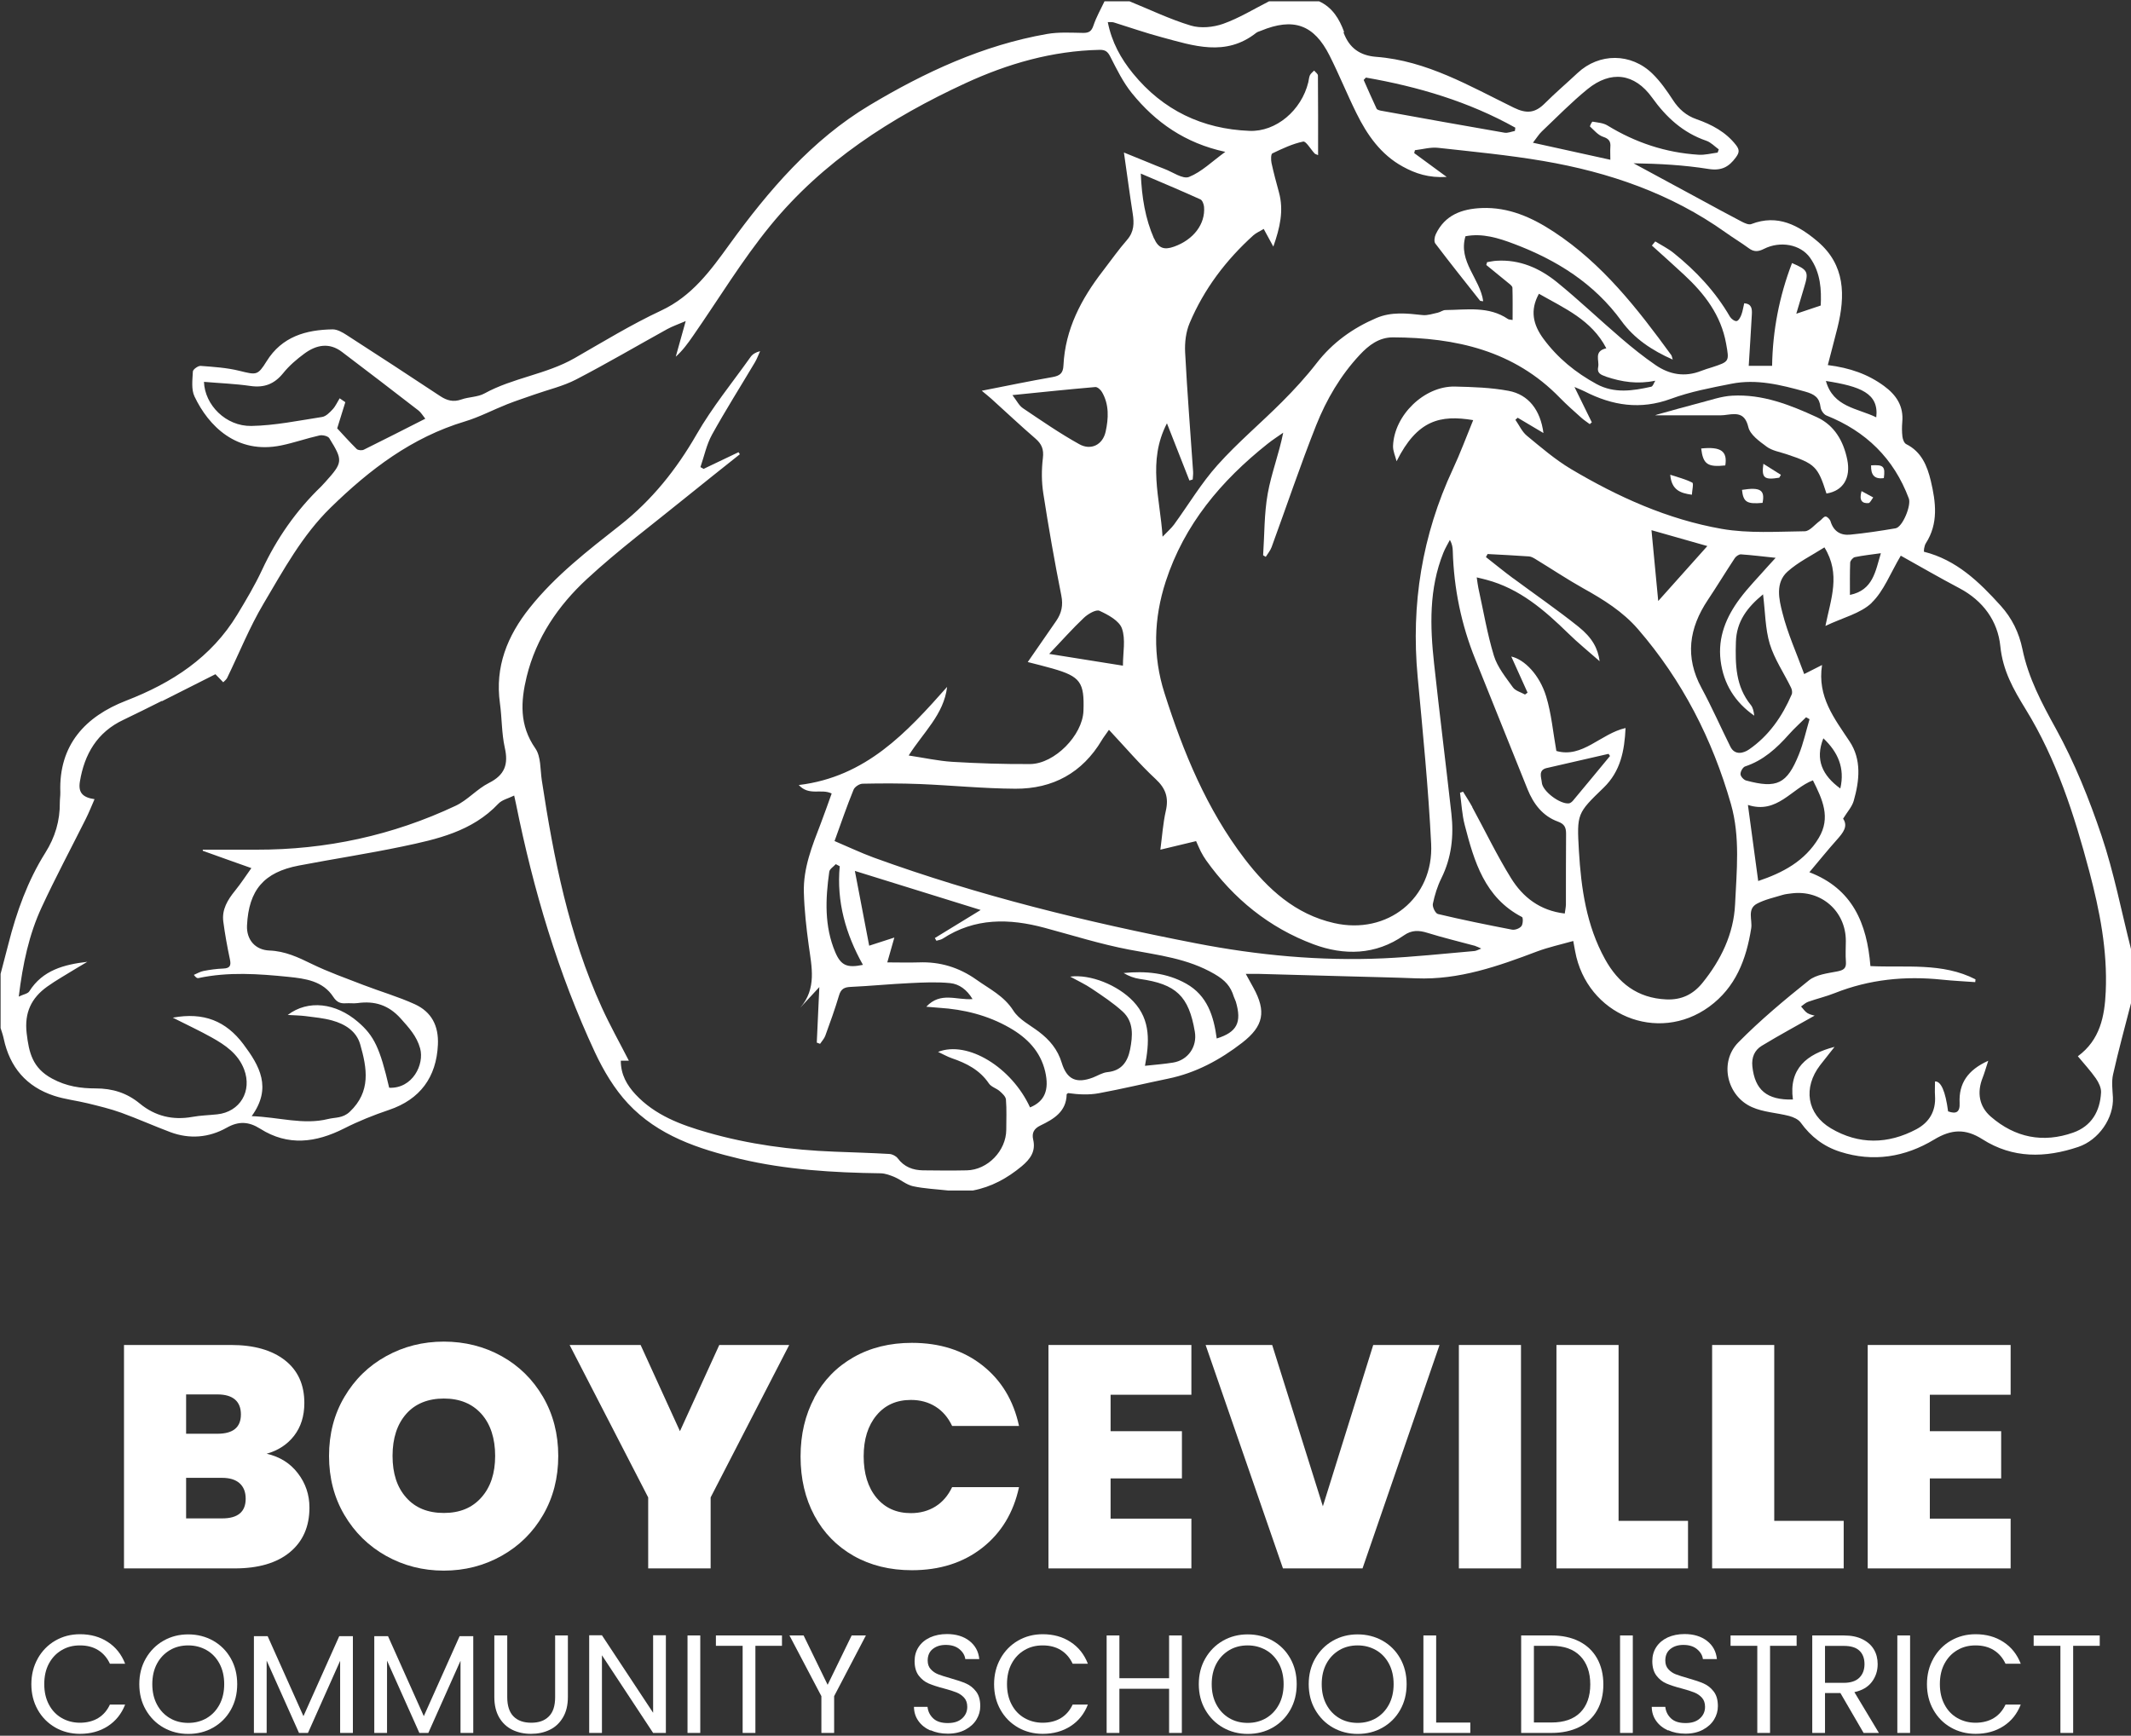 <?xml version="1.0" encoding="UTF-8"?>
<svg id="Isolation_Mode" data-name="Isolation Mode" xmlns="http://www.w3.org/2000/svg" viewBox="0 0 259 211">
  <rect x="0" y="0" width="259" height="211" fill="#333333" stroke="none"/>
  <g>
    <path d="M36.2,179.09c.94,1.22,1.41,2.61,1.41,4.18,0,2.31-.8,4.12-2.39,5.43-1.59,1.31-3.83,1.96-6.7,1.96H15.07v-27.16h13.02c2.77,0,4.95,.62,6.53,1.85s2.37,2.97,2.37,5.2c0,1.59-.42,2.92-1.25,3.99-.83,1.07-1.95,1.79-3.33,2.18,1.59,.36,2.86,1.15,3.79,2.37Zm-13.58-4.8h3.81c1.9,0,2.85-.78,2.85-2.35s-.95-2.43-2.85-2.43h-3.81v4.78Zm7.24,7.9c0-.82-.25-1.45-.75-1.89-.5-.44-1.21-.65-2.14-.65h-4.35v4.93h4.39c1.9,0,2.85-.8,2.85-2.39Z" style="fill: #fff;"/>
    <path d="M46.93,189.14c-2.13-1.19-3.82-2.85-5.07-4.97-1.25-2.12-1.87-4.51-1.87-7.18s.62-5.07,1.87-7.18c1.25-2.12,2.93-3.77,5.07-4.95,2.13-1.18,4.47-1.77,7.01-1.77s4.91,.59,7.03,1.77,3.79,2.83,5.03,4.95c1.23,2.12,1.85,4.51,1.85,7.18s-.62,5.07-1.85,7.18c-1.23,2.12-2.91,3.77-5.05,4.97-2.13,1.19-4.47,1.79-7.01,1.79s-4.88-.6-7.01-1.79Zm11.58-7.11c1.12-1.26,1.67-2.94,1.67-5.05s-.56-3.86-1.67-5.1c-1.12-1.25-2.64-1.87-4.56-1.87s-3.48,.62-4.58,1.87c-1.1,1.25-1.66,2.95-1.66,5.1s.55,3.82,1.66,5.07c1.1,1.25,2.63,1.87,4.58,1.87s3.45-.63,4.56-1.89Z" style="fill: #fff;"/>
    <path d="M95.92,163.5l-9.55,18.53v8.63h-7.59v-8.63l-9.55-18.53h8.63l4.78,10.48,4.78-10.48h8.51Z" style="fill: #fff;"/>
    <path d="M98.98,169.88c1.12-2.09,2.7-3.72,4.76-4.89,2.05-1.17,4.42-1.75,7.09-1.75,3.39,0,6.24,.91,8.55,2.72,2.31,1.81,3.8,4.27,4.47,7.38h-8.13c-.49-1.03-1.16-1.81-2.02-2.35-.86-.54-1.86-.81-2.99-.81-1.75,0-3.14,.62-4.18,1.87-1.04,1.25-1.56,2.91-1.56,4.99s.52,3.78,1.56,5.03,2.43,1.87,4.18,1.87c1.13,0,2.12-.27,2.99-.81,.86-.54,1.53-1.32,2.02-2.35h8.13c-.67,3.11-2.16,5.57-4.47,7.38-2.31,1.81-5.16,2.72-8.55,2.72-2.67,0-5.03-.58-7.09-1.75-2.05-1.17-3.64-2.8-4.76-4.89-1.12-2.09-1.68-4.49-1.68-7.18s.56-5.05,1.68-7.15Z" style="fill: #fff;"/>
    <path d="M134.98,169.55v4.43h8.67v5.74h-8.67v4.89h9.82v6.05h-17.37v-27.16h17.37v6.05h-9.82Z" style="fill: #fff;"/>
    <path d="M174.96,163.5l-9.36,27.16h-9.67l-9.4-27.16h8.09l6.16,19.61,6.12-19.61h8.05Z" style="fill: #fff;"/>
    <path d="M184.86,163.5v27.16h-7.55v-27.16h7.55Z" style="fill: #fff;"/>
    <path d="M196.72,184.88h8.44v5.78h-15.99v-27.16h7.55v21.38Z" style="fill: #fff;"/>
    <path d="M215.64,184.88h8.44v5.78h-15.99v-27.16h7.55v21.38Z" style="fill: #fff;"/>
    <path d="M234.55,169.55v4.43h8.67v5.74h-8.67v4.89h9.82v6.05h-17.37v-27.16h17.37v6.05h-9.82Z" style="fill: #fff;"/>
    <path d="M4.59,201.61c.52-.92,1.23-1.65,2.13-2.17,.9-.52,1.9-.78,3-.78,1.29,0,2.42,.31,3.38,.94,.96,.62,1.67,1.51,2.11,2.65h-1.85c-.33-.71-.8-1.26-1.42-1.65-.62-.39-1.36-.58-2.22-.58s-1.57,.19-2.23,.58-1.17,.93-1.55,1.64-.56,1.54-.56,2.49,.19,1.77,.56,2.47c.37,.71,.89,1.26,1.55,1.64s1.4,.58,2.23,.58,1.6-.19,2.22-.57c.62-.38,1.09-.93,1.42-1.64h1.85c-.44,1.13-1.15,2.01-2.11,2.63-.96,.62-2.09,.93-3.38,.93-1.1,0-2.1-.26-3-.77-.9-.52-1.61-1.23-2.13-2.15-.52-.92-.78-1.96-.78-3.11s.26-2.2,.78-3.12Z" style="fill: #fff;"/>
    <path d="M19.87,210.01c-.91-.52-1.62-1.24-2.15-2.16-.53-.92-.79-1.96-.79-3.12s.26-2.2,.79-3.12c.53-.92,1.24-1.64,2.15-2.16,.91-.52,1.91-.77,3.01-.77s2.12,.26,3.03,.77c.91,.52,1.62,1.23,2.14,2.15,.52,.92,.78,1.96,.78,3.13s-.26,2.21-.78,3.13c-.52,.92-1.24,1.64-2.14,2.15-.91,.52-1.92,.77-3.03,.77s-2.1-.26-3.01-.77Zm5.25-1.15c.66-.39,1.18-.94,1.56-1.65,.38-.71,.57-1.54,.57-2.48s-.19-1.78-.57-2.49-.9-1.26-1.56-1.64-1.41-.58-2.24-.58-1.59,.19-2.24,.58-1.18,.93-1.56,1.64-.57,1.54-.57,2.49,.19,1.77,.57,2.48c.38,.71,.9,1.26,1.56,1.65,.66,.39,1.41,.58,2.24,.58s1.57-.19,2.24-.58Z" style="fill: #fff;"/>
    <path d="M42.89,198.9v11.76h-1.55v-8.77l-3.91,8.77h-1.09l-3.93-8.79v8.79h-1.55v-11.76h1.67l4.35,9.72,4.35-9.72h1.65Z" style="fill: #fff;"/>
    <path d="M57.52,198.9v11.76h-1.55v-8.77l-3.91,8.77h-1.09l-3.93-8.79v8.79h-1.55v-11.76h1.67l4.35,9.72,4.35-9.72h1.65Z" style="fill: #fff;"/>
    <path d="M61.65,198.81v7.5c0,1.05,.26,1.84,.77,2.35,.51,.51,1.23,.76,2.15,.76s1.62-.25,2.13-.76c.52-.51,.77-1.29,.77-2.35v-7.5h1.55v7.48c0,.99-.2,1.82-.6,2.49s-.93,1.18-1.61,1.5c-.67,.33-1.43,.49-2.27,.49s-1.59-.16-2.27-.49c-.67-.33-1.21-.83-1.6-1.5s-.59-1.5-.59-2.49v-7.48h1.55Z" style="fill: #fff;"/>
    <path d="M80.93,210.66h-1.55l-6.22-9.44v9.44h-1.55v-11.87h1.55l6.22,9.42v-9.42h1.55v11.87Z" style="fill: #fff;"/>
    <path d="M85.11,198.81v11.85h-1.55v-11.85h1.55Z" style="fill: #fff;"/>
    <path d="M95.04,198.81v1.26h-3.23v10.59h-1.55v-10.59h-3.25v-1.26h8.02Z" style="fill: #fff;"/>
    <path d="M105.24,198.81l-3.86,7.38v4.47h-1.55v-4.47l-3.88-7.38h1.72l2.92,6,2.92-6h1.72Z" style="fill: #fff;"/>
    <path d="M113.07,210.36c-.62-.28-1.1-.66-1.45-1.16-.35-.49-.53-1.06-.54-1.71h1.65c.06,.56,.29,1.02,.69,1.4,.4,.38,.99,.57,1.76,.57s1.32-.18,1.74-.55c.42-.37,.64-.84,.64-1.42,0-.45-.12-.82-.37-1.1-.25-.28-.56-.5-.93-.65-.37-.15-.88-.31-1.51-.48-.78-.2-1.41-.41-1.88-.61s-.87-.52-1.21-.96c-.33-.44-.5-1.02-.5-1.76,0-.65,.16-1.22,.49-1.72,.33-.5,.79-.88,1.39-1.16,.6-.27,1.28-.41,2.05-.41,1.11,0,2.02,.28,2.73,.83,.71,.56,1.11,1.29,1.2,2.21h-1.7c-.06-.45-.29-.85-.71-1.2-.42-.35-.97-.52-1.67-.52-.65,0-1.17,.17-1.58,.5s-.61,.8-.61,1.4c0,.43,.12,.78,.37,1.05,.24,.27,.54,.48,.9,.62,.36,.14,.86,.3,1.5,.48,.78,.22,1.41,.43,1.89,.64,.48,.21,.88,.53,1.22,.97,.34,.44,.51,1.03,.51,1.78,0,.58-.15,1.12-.46,1.63-.31,.51-.76,.92-1.36,1.24s-1.31,.48-2.12,.48-1.48-.14-2.1-.42Z" style="fill: #fff;"/>
    <path d="M121.6,201.61c.52-.92,1.23-1.65,2.13-2.17,.9-.52,1.9-.78,3-.78,1.29,0,2.42,.31,3.38,.94,.96,.62,1.67,1.51,2.11,2.65h-1.85c-.33-.71-.8-1.26-1.42-1.65-.62-.39-1.36-.58-2.22-.58s-1.57,.19-2.23,.58-1.17,.93-1.55,1.64-.56,1.54-.56,2.49,.19,1.77,.56,2.47c.37,.71,.89,1.26,1.55,1.64s1.4,.58,2.23,.58,1.6-.19,2.22-.57c.62-.38,1.09-.93,1.42-1.64h1.85c-.44,1.13-1.14,2.01-2.11,2.63-.96,.62-2.09,.93-3.38,.93-1.1,0-2.1-.26-3-.77-.9-.52-1.61-1.23-2.13-2.15-.52-.92-.78-1.96-.78-3.11s.26-2.2,.78-3.12Z" style="fill: #fff;"/>
    <path d="M143.64,198.81v11.85h-1.55v-5.37h-6.04v5.37h-1.55v-11.85h1.55v5.2h6.04v-5.2h1.55Z" style="fill: #fff;"/>
    <path d="M148.64,210.01c-.91-.52-1.62-1.24-2.15-2.16-.53-.92-.79-1.96-.79-3.12s.26-2.2,.79-3.12c.53-.92,1.24-1.64,2.15-2.16,.91-.52,1.91-.77,3.01-.77s2.12,.26,3.03,.77c.91,.52,1.62,1.23,2.14,2.15s.78,1.96,.78,3.13-.26,2.21-.78,3.13-1.24,1.64-2.14,2.15c-.91,.52-1.92,.77-3.03,.77s-2.1-.26-3.01-.77Zm5.24-1.15c.66-.39,1.18-.94,1.56-1.65,.38-.71,.57-1.54,.57-2.48s-.19-1.78-.57-2.49c-.38-.71-.9-1.26-1.56-1.64s-1.41-.58-2.24-.58-1.59,.19-2.24,.58-1.18,.93-1.56,1.64-.57,1.54-.57,2.49,.19,1.77,.57,2.48c.38,.71,.9,1.26,1.56,1.65s1.41,.58,2.24,.58,1.57-.19,2.24-.58Z" style="fill: #fff;"/>
    <path d="M162,210.01c-.91-.52-1.62-1.24-2.15-2.16-.53-.92-.79-1.96-.79-3.12s.26-2.2,.79-3.12c.53-.92,1.24-1.64,2.15-2.16,.91-.52,1.91-.77,3.01-.77s2.12,.26,3.03,.77c.91,.52,1.62,1.23,2.14,2.15,.52,.92,.78,1.96,.78,3.13s-.26,2.21-.78,3.13c-.52,.92-1.24,1.64-2.14,2.15-.91,.52-1.92,.77-3.03,.77s-2.1-.26-3.01-.77Zm5.25-1.15c.66-.39,1.18-.94,1.56-1.65,.38-.71,.57-1.54,.57-2.48s-.19-1.78-.57-2.49-.9-1.26-1.56-1.64-1.41-.58-2.24-.58-1.59,.19-2.24,.58-1.18,.93-1.56,1.64-.57,1.54-.57,2.49,.19,1.77,.57,2.48c.38,.71,.9,1.26,1.56,1.65,.66,.39,1.41,.58,2.24,.58s1.57-.19,2.24-.58Z" style="fill: #fff;"/>
    <path d="M174.55,209.4h4.15v1.26h-5.7v-11.85h1.55v10.59Z" style="fill: #fff;"/>
    <path d="M191.93,199.53c.95,.48,1.67,1.17,2.18,2.07,.5,.9,.76,1.95,.76,3.16s-.25,2.26-.76,3.15c-.5,.89-1.23,1.57-2.18,2.04-.95,.47-2.07,.71-3.36,.71h-3.69v-11.85h3.69c1.29,0,2.41,.24,3.36,.72Zm.14,8.64c.8-.81,1.21-1.95,1.21-3.41s-.41-2.62-1.22-3.45c-.81-.83-1.97-1.24-3.49-1.24h-2.14v9.32h2.14c1.53,0,2.7-.41,3.5-1.22Z" style="fill: #fff;"/>
    <path d="M198.45,198.81v11.85h-1.55v-11.85h1.55Z" style="fill: #fff;"/>
    <path d="M202.74,210.36c-.62-.28-1.1-.66-1.45-1.16-.35-.49-.53-1.06-.54-1.71h1.65c.06,.56,.29,1.02,.69,1.4,.4,.38,.99,.57,1.76,.57s1.32-.18,1.74-.55c.42-.37,.64-.84,.64-1.42,0-.45-.12-.82-.37-1.1-.25-.28-.56-.5-.94-.65-.37-.15-.88-.31-1.51-.48-.78-.2-1.41-.41-1.88-.61-.47-.2-.87-.52-1.21-.96-.33-.44-.5-1.02-.5-1.76,0-.65,.16-1.22,.49-1.72,.33-.5,.79-.88,1.38-1.16,.6-.27,1.28-.41,2.05-.41,1.11,0,2.02,.28,2.73,.83s1.11,1.29,1.2,2.21h-1.7c-.06-.45-.29-.85-.71-1.2-.42-.35-.97-.52-1.67-.52-.65,0-1.17,.17-1.58,.5-.41,.33-.61,.8-.61,1.4,0,.43,.12,.78,.37,1.05,.24,.27,.54,.48,.9,.62,.36,.14,.86,.3,1.5,.48,.78,.22,1.41,.43,1.89,.64,.48,.21,.88,.53,1.22,.97,.34,.44,.51,1.03,.51,1.78,0,.58-.15,1.12-.46,1.63-.31,.51-.76,.92-1.36,1.24-.6,.32-1.31,.48-2.12,.48s-1.48-.14-2.1-.42Z" style="fill: #fff;"/>
    <path d="M218.36,198.81v1.26h-3.23v10.59h-1.55v-10.59h-3.25v-1.26h8.02Z" style="fill: #fff;"/>
    <path d="M226.5,210.66l-2.82-4.85h-1.87v4.85h-1.55v-11.85h3.83c.9,0,1.65,.15,2.27,.46,.62,.31,1.08,.72,1.39,1.24,.31,.52,.46,1.12,.46,1.79,0,.82-.24,1.54-.71,2.16-.47,.62-1.18,1.04-2.12,1.24l2.98,4.96h-1.85Zm-4.69-6.09h2.28c.84,0,1.47-.21,1.89-.62,.42-.41,.63-.97,.63-1.66s-.21-1.25-.62-1.63c-.41-.39-1.04-.58-1.9-.58h-2.28v4.49Z" style="fill: #fff;"/>
    <path d="M232.15,198.81v11.85h-1.55v-11.85h1.55Z" style="fill: #fff;"/>
    <path d="M234.98,201.61c.52-.92,1.23-1.65,2.13-2.17,.9-.52,1.9-.78,3-.78,1.29,0,2.42,.31,3.38,.94,.96,.62,1.67,1.51,2.11,2.65h-1.85c-.33-.71-.8-1.26-1.42-1.65-.62-.39-1.36-.58-2.22-.58s-1.57,.19-2.23,.58-1.17,.93-1.55,1.64-.56,1.54-.56,2.49,.19,1.77,.56,2.47c.37,.71,.89,1.26,1.55,1.64s1.4,.58,2.23,.58,1.6-.19,2.22-.57c.62-.38,1.09-.93,1.42-1.64h1.85c-.44,1.13-1.14,2.01-2.11,2.63-.96,.62-2.09,.93-3.38,.93-1.1,0-2.1-.26-3-.77s-1.61-1.23-2.13-2.15c-.52-.92-.78-1.96-.78-3.11s.26-2.2,.78-3.12Z" style="fill: #fff;"/>
    <path d="M255.2,198.81v1.26h-3.23v10.59h-1.55v-10.59h-3.25v-1.26h8.02Z" style="fill: #fff;"/>
  </g>
  <g>
    <path d="M163.29,3.94c.69,1.91,2.02,2.82,3.98,2.97,6.15,.47,11.36,3.56,16.72,6.18,1.57,.77,2.6,.64,3.76-.52,1.28-1.28,2.67-2.46,3.99-3.7,2.62-2.45,6.5-2.46,9.11,.1,.95,.93,1.74,2.06,2.47,3.18,.72,1.11,1.61,1.9,2.87,2.34,1.85,.65,3.55,1.54,4.8,3.14,.46,.59,.4,.94-.02,1.51-.85,1.16-1.75,1.65-3.32,1.4-2.99-.48-6.02-.64-9.11-.69,2.72,1.47,5.44,2.94,8.15,4.41,1.67,.9,3.33,1.82,5.01,2.69,.35,.18,.85,.41,1.15,.29,3.23-1.25,5.77,.17,8.08,2.13,3.34,2.85,3.36,6.56,2.4,10.45-.37,1.49-.77,2.96-1.18,4.56,2.69,.34,4.88,1.11,6.83,2.54,1.5,1.1,2.4,2.45,2.22,4.39-.05,.59-.05,1.19,.02,1.77,.04,.33,.21,.79,.46,.91,1.86,.93,2.55,2.64,2.99,4.47,.61,2.58,.95,5.17-.61,7.59-.11,.17-.15,.39-.2,.6-.03,.12-.02,.24-.03,.42,3.96,.99,6.72,3.67,9.34,6.57,1.37,1.52,2.22,3.27,2.63,5.25,.72,3.52,2.35,6.58,4.08,9.71,2.26,4.11,4.04,8.54,5.54,12.99,1.51,4.49,2.41,9.18,3.58,13.78,0,2.19,0,4.39,0,6.58-.74,2.89-1.53,5.76-2.18,8.66-.2,.88-.07,1.85-.02,2.77,.13,2.55-1.74,5.21-4.2,6.04-4.03,1.36-7.98,1.42-11.66-.93-2.04-1.3-3.75-1.24-5.87,.04-3.51,2.12-7.38,2.78-11.43,1.48-2-.64-3.56-1.84-4.79-3.55-.29-.4-.89-.66-1.4-.8-1.5-.39-3.12-.45-4.51-1.07-3.07-1.35-4.02-5.49-1.67-7.87,2.67-2.71,5.62-5.17,8.59-7.55,.88-.7,2.25-.85,3.43-1.08,.76-.15,1.12-.35,1.06-1.18-.07-.84-.01-1.69-.01-2.53,0-3.61-2.99-6.23-6.57-5.78-.38,.05-.76,.08-1.12,.19-1.05,.32-2.15,.56-3.1,1.06-1.24,.65-.55,1.98-.71,2.99-.6,3.8-1.89,7.19-5.11,9.54-6.26,4.56-14.88,.98-16.29-6.74-.06-.32-.12-.65-.23-1.25-1.52,.43-2.99,.75-4.39,1.27-4.75,1.8-9.51,3.48-14.7,3.27-2.74-.11-5.48-.16-8.22-.24-3.63-.1-7.25-.21-10.88-.3-.46-.01-.91,0-1.61,0,.37,.67,.64,1.17,.92,1.67,1.59,2.89,1.26,4.67-1.36,6.7-2.69,2.08-5.64,3.68-9.02,4.37-2.81,.58-5.59,1.25-8.41,1.77-1.21,.22-2.46,.16-3.72-.02-.06,.05-.18,.1-.18,.15-.04,2.12-1.58,3.01-3.19,3.79-.77,.37-1.07,.89-.88,1.71,.34,1.44-.36,2.38-1.4,3.25-1.75,1.45-3.67,2.51-5.92,2.94h-3.04c-1.42-.16-2.86-.22-4.25-.52-.78-.17-1.46-.77-2.21-1.1-.54-.23-1.15-.46-1.72-.47-5.75-.08-11.47-.42-17.08-1.75-5.05-1.2-9.99-2.83-13.63-6.74-1.66-1.78-2.97-3.99-4.01-6.21-4.49-9.63-7.49-19.76-9.59-30.17-.06-.29-.12-.57-.23-1.05-.71,.35-1.48,.52-1.92,.99-3.19,3.38-7.45,4.32-11.7,5.21-4.16,.87-8.37,1.51-12.55,2.31-4.25,.81-6.09,2.98-6.3,7.28-.08,1.73,1,2.99,2.74,3.05,1.87,.07,3.48,.82,5.13,1.63,2.03,.99,4.17,1.74,6.28,2.56,2.08,.8,4.23,1.42,6.25,2.34,2.02,.93,2.91,2.61,2.8,4.93-.18,3.94-2.17,6.64-5.93,7.91-1.87,.63-3.72,1.37-5.47,2.26-3.43,1.73-6.81,2.18-10.2,.03-1.38-.87-2.6-.95-4.07-.12-2.15,1.21-4.5,1.41-6.84,.54-2-.75-3.96-1.63-5.97-2.36-1.33-.48-2.72-.81-4.1-1.15-1.35-.33-2.75-.48-4.06-.91-3.37-1.1-5.39-3.47-6.13-6.94-.09-.44-.25-.87-.38-1.3v-6.58c.32-1.21,.64-2.42,.95-3.64,.99-3.9,2.34-7.67,4.49-11.09,1.19-1.89,1.78-3.89,1.76-6.1,0-.42,.07-.84,.06-1.26-.2-5.76,3.06-9.21,7.99-11.12,5.6-2.17,10.36-5.25,13.52-10.47,1.07-1.77,2.13-3.55,3-5.41,1.78-3.83,4.15-7.23,7.19-10.16,.18-.18,.35-.37,.52-.56,2.12-2.36,2.16-2.58,.47-5.31-.17-.27-.84-.42-1.21-.33-1.56,.35-3.08,.89-4.64,1.21-5.41,1.11-8.84-2.38-10.53-5.95-.41-.86-.25-2.02-.2-3.04,.01-.25,.63-.7,.94-.68,1.58,.12,3.19,.22,4.72,.6,2.05,.5,2.21,.6,3.3-1.16,1.87-3.01,4.78-3.83,8.03-3.88,.57,0,1.2,.36,1.72,.7,3.79,2.44,7.57,4.91,11.33,7.4,.83,.55,1.61,.77,2.6,.42,.91-.32,1.98-.28,2.8-.73,3.47-1.91,7.51-2.32,10.95-4.29,3.47-1.99,6.9-4.09,10.51-5.78,3.77-1.76,6.01-4.86,8.32-8.05,4.75-6.56,10.04-12.73,17.02-16.91,6.68-4,13.78-7.31,21.58-8.67,1.44-.25,2.94-.15,4.41-.13,.71,0,1-.22,1.23-.91,.34-1.01,.88-1.96,1.34-2.93,1.01,0,2.03,0,3.04,0,2.48,1.01,4.9,2.18,7.45,2.95,1.19,.36,2.72,.21,3.92-.21,1.94-.69,3.74-1.8,5.59-2.74,2.03,0,4.05,0,6.08,0,1.62,.74,2.47,2.15,3.04,3.72ZM19.66,85.21c-1.55,.77-3.09,1.55-4.65,2.29-3.2,1.5-4.75,4.17-5.3,7.51-.22,1.32,.32,1.93,1.78,2.14-.36,.83-.68,1.63-1.07,2.41-1.79,3.58-3.68,7.11-5.36,10.74-1.53,3.3-2.29,6.85-2.78,10.85,.57-.28,1.1-.35,1.28-.64,1.62-2.58,4.23-3.26,7.05-3.59-.49,.29-.97,.58-1.46,.87-1.14,.71-2.33,1.37-3.42,2.15-1.92,1.38-2.78,3.16-2.49,5.66,.28,2.36,.7,4.22,3.08,5.51,1.76,.96,3.5,1.2,5.31,1.2,2.05,0,3.8,.55,5.36,1.84,1.87,1.54,4.01,2.05,6.4,1.62,.99-.18,2.01-.2,3.02-.31,2.76-.3,4.26-2.82,3.26-5.46-.73-1.91-2.3-2.97-3.97-3.9-1.45-.81-2.96-1.51-4.7-2.39,3.77-.7,6.47,.42,8.57,3.21,1.98,2.64,3.52,5.31,1.02,8.76,3.37,.13,6.28,1.09,9.28,.35,.89-.22,1.78-.07,2.64-.88,2.61-2.47,2.09-5.32,1.27-8.19-.46-1.62-1.86-2.48-3.42-2.91-1.05-.29-2.15-.39-3.23-.53-.65-.08-1.3-.09-2.16-.14,2.48-1.88,5.84-1.47,8.53,.84,1.97,1.69,2.68,3.19,3.8,8.01,2.84,.13,4.3-2.84,3.76-4.79-.41-1.49-1.37-2.52-2.37-3.64-1.48-1.64-3.17-2.15-5.25-1.86-.46,.06-.93-.01-1.39,.02-.68,.05-1.11-.12-1.54-.77-1.26-1.95-3.41-2.23-5.45-2.44-3.65-.37-7.31-.63-10.95,.15-.14,.03-.3-.05-.55-.39,.39-.17,.78-.4,1.19-.48,.78-.15,1.58-.26,2.38-.29,.82-.03,.98-.36,.81-1.13-.32-1.51-.6-3.04-.8-4.57-.2-1.49,.54-2.67,1.44-3.78,.72-.89,1.34-1.85,1.97-2.73-2.13-.76-4.02-1.42-5.89-2.1-.04-.01,0-.24,0-.14,2.18,0,4.34,0,6.49,0,8.47,.02,16.57-1.73,24.23-5.34,1.46-.69,2.59-2.04,4.04-2.77,1.93-.97,2.39-2.26,1.93-4.29-.39-1.75-.34-3.6-.59-5.4-.62-4.44,.9-8.19,3.61-11.59,3.13-3.93,7.09-6.98,10.99-10.05,3.87-3.05,6.84-6.76,9.3-11.04,1.9-3.3,4.34-6.29,6.56-9.41,.23-.33,.6-.57,1.16-.71-.21,.45-.37,.92-.62,1.34-1.74,2.93-3.57,5.82-5.22,8.8-.67,1.21-.95,2.62-1.41,3.95,.13,.07,.25,.15,.38,.22,1.42-.68,2.83-1.35,4.25-2.03,.05,.08,.11,.16,.16,.25-2.19,1.75-4.4,3.49-6.58,5.26-4.02,3.27-8.19,6.38-11.99,9.89-3.5,3.23-6.18,7.15-7.34,11.89-.73,3.01-.9,5.91,1.05,8.71,.7,1,.59,2.57,.79,3.89,1.44,9.47,3.29,18.83,7.29,27.61,.99,2.18,2.17,4.28,3.29,6.47h-.98c0,1.69,.74,2.97,1.79,4.1,2.37,2.54,5.51,3.7,8.72,4.62,5.04,1.45,10.21,2.14,15.45,2.34,2.23,.09,4.47,.15,6.69,.28,.35,.02,.8,.25,1.01,.53,.78,1.05,1.84,1.44,3.07,1.46,1.77,.02,3.54,.04,5.32,0,2.54-.05,4.79-2.38,4.8-4.94,0-1.22,.06-2.45-.04-3.67-.03-.36-.44-.74-.76-1.02-.4-.35-1.03-.51-1.31-.93-1.11-1.64-2.72-2.46-4.51-3.07-.55-.19-1.06-.49-1.67-.77,3.6-1.41,8.95,1.88,11.18,6.75,1.77-.73,2.36-2.11,1.84-4.36-.58-2.48-2.22-4.12-4.34-5.33-2.64-1.51-5.53-2.23-8.55-2.42-.44-.03-.87-.07-1.56-.13,1.75-1.87,3.68-.77,5.62-.93-.69-1.15-1.62-1.83-2.72-1.94-1.62-.16-3.27-.08-4.9,0-2.4,.11-4.79,.35-7.18,.46-.79,.03-1.2,.25-1.43,1.05-.49,1.65-1.08,3.28-1.67,4.9-.13,.35-.42,.65-.63,.97-.13-.05-.26-.1-.4-.15,.1-2.11,.19-4.22,.31-6.75-.94,1.03-1.63,1.76-2.31,2.5,2.01-2.33,1.38-4.96,1.02-7.58-.29-2.13-.53-4.27-.59-6.41-.09-2.97,1.01-5.69,2.06-8.41,.46-1.2,.88-2.42,1.32-3.63-1.27-.63-2.73,.34-4-1.03,8.16-.98,13.12-6.39,18.03-11.93-.4,3.36-2.89,5.52-4.67,8.34,1.87,.28,3.58,.66,5.3,.77,3.15,.19,6.31,.29,9.47,.27,2.97-.03,6.36-3.51,6.47-6.45,.13-3.49-.37-4.19-3.75-5.16-.95-.27-1.92-.51-3.02-.79,1.22-1.76,2.34-3.38,3.46-5,.65-.94,.86-1.9,.62-3.09-.82-4.12-1.55-8.27-2.19-12.42-.22-1.4-.22-2.87-.05-4.28,.13-1.07-.14-1.72-.92-2.39-1.82-1.57-3.57-3.22-5.35-4.83-.3-.27-.62-.52-1.16-.97,3.1-.61,5.84-1.18,8.6-1.66,.88-.16,1.29-.45,1.33-1.42,.21-4.39,2.16-8.08,4.79-11.48,.98-1.27,1.9-2.59,2.95-3.79,.85-.98,.86-2.01,.68-3.18-.37-2.36-.68-4.73-1.07-7.43,1.16,.47,2.03,.83,2.9,1.18,.66,.27,1.32,.55,1.99,.8,1.02,.38,2.26,1.29,3.02,.99,1.53-.61,2.8-1.88,4.41-3.05-4.88-1.05-8.48-3.59-11.35-7.13-1.07-1.32-1.84-2.9-2.62-4.43-.32-.63-.61-.85-1.3-.84-5.74,.12-11.14,1.67-16.3,4.05-9.05,4.18-17.35,9.52-23.71,17.3-3.46,4.23-6.3,8.95-9.43,13.45-.61,.88-1.24,1.75-2.08,2.5,.37-1.32,.74-2.64,1.21-4.33-.93,.4-1.63,.64-2.25,.98-3.69,2.04-7.33,4.18-11.07,6.12-1.58,.82-3.37,1.23-5.07,1.83-1.1,.39-2.22,.75-3.31,1.18-1.72,.68-3.37,1.56-5.13,2.09-6.46,1.94-11.59,5.85-16.32,10.47-3.47,3.39-5.74,7.6-8.16,11.68-1.71,2.88-2.96,6.02-4.43,9.04-.1,.2-.31,.35-.47,.52-.25-.26-.51-.52-.95-.98-2.08,1.05-4.28,2.17-6.5,3.28ZM193.44,51.36c-.07,.07-.15,.14-.22,.2-.34-.26-.71-.49-1.03-.78-.88-.79-1.77-1.57-2.59-2.41-5.58-5.76-12.67-7.33-20.31-7.36-1.68,0-2.93,.95-4.02,2.12-2.34,2.5-4.05,5.43-5.3,8.56-1.94,4.89-3.61,9.88-5.42,14.82-.15,.42-.47,.79-.71,1.18-.11-.06-.21-.13-.32-.19,.17-2.5,.12-5.05,.56-7.5,.44-2.46,1.37-4.82,1.88-7.4-.64,.45-1.3,.87-1.91,1.36-5.62,4.47-10.11,9.78-12.37,16.73-1.46,4.5-1.59,9.05-.15,13.56,2.28,7.18,5.13,14.12,9.75,20.16,2.82,3.68,6.15,6.73,10.86,7.8,6.47,1.48,12.14-3.02,11.8-9.66-.34-6.77-1.01-13.54-1.64-20.29-.82-8.8,.54-17.21,4.28-25.23,.9-1.93,1.64-3.93,2.47-5.96-3.99-.66-6.79-.04-9.31,5-.15-.62-.45-1.24-.43-1.86,.13-3.73,3.8-7.3,7.51-7.22,2.18,.05,4.39,.12,6.53,.52,2.43,.45,3.88,2.35,4.24,5.13-1.12-.66-2.13-1.26-3.13-1.86-.09,.08-.19,.17-.28,.25,.46,.65,.8,1.45,1.4,1.94,1.72,1.42,3.43,2.89,5.33,4.03,5.72,3.4,11.78,6.14,18.35,7.29,3.28,.57,6.72,.33,10.08,.29,.61,0,1.22-.81,1.83-1.25,.25-.18,.47-.54,.71-.54,.21,0,.53,.34,.61,.6,.37,1.22,1.24,1.72,2.4,1.6,1.84-.18,3.68-.46,5.5-.77,.85-.15,1.92-2.77,1.61-3.62-1.82-4.87-5.21-8.17-10.01-10.09-.33-.13-.68-.64-.72-1.01-.14-1.18-.72-1.57-1.88-1.9-2.96-.82-5.9-1.56-8.96-.95-2.48,.49-4.99,.96-7.35,1.83-3.7,1.36-7.11,.83-10.48-.9-.3-.15-.61-.27-1.24-.54,.8,1.64,1.46,2.98,2.12,4.32Zm34.04,21.93c-1.36,1.29-3.48,1.78-5.62,2.8,.66-3.28,1.89-6.3-.12-9.55-1.55,.99-3.19,1.78-4.49,2.95-1.51,1.36-1.03,3.39-.61,5.02,.63,2.51,1.72,4.9,2.64,7.43,.71-.36,1.26-.64,2.17-1.1-.6,3.87,1.5,6.49,3.35,9.29,1.47,2.21,1.2,4.77,.5,7.22-.21,.73-.78,1.34-1.29,2.17,.63,.92,0,1.71-.73,2.53-1.12,1.25-2.17,2.56-3.37,3.98,5.25,2.01,7,6.22,7.42,11.41,4.3,.21,8.75-.46,12.77,1.61-.01,.11-.02,.23-.03,.34-1.35-.1-2.69-.16-4.03-.3-4.48-.47-8.83-.04-13.04,1.63-1.05,.42-2.17,.68-3.24,1.06-.32,.11-.58,.38-.86,.57,.26,.28,.47,.62,.78,.81,.33,.2,.76,.26,.87,.3-2.08,1.18-4.29,2.37-6.43,3.67-.87,.53-1.25,1.4-1.14,2.5,.3,2.85,1.75,4.12,4.93,4.03-.52-3.76,1.69-5.53,5.06-6.4-.58,.74-1.17,1.47-1.75,2.22-2.09,2.72-1.64,5.94,1.32,7.69,3.37,1.99,6.92,1.94,10.38,.1,1.57-.84,2.38-2.21,2.26-4.06-.04-.58,0-1.17,0-1.75q1.1-.04,1.59,3.64c.98,.35,1.46,.11,1.4-1.04-.11-2.37,1-4,3.48-5.11-.28,.86-.45,1.47-.68,2.06-.71,1.78-.44,3.49,.99,4.73,2.94,2.55,6.34,3.24,10.02,1.94,2.23-.79,3.26-2.6,3.38-4.88,.03-.56-.29-1.22-.63-1.71-.65-.93-1.42-1.76-2.19-2.69,2.7-1.98,3.26-4.86,3.39-7.87,.22-4.98-.73-9.82-2-14.61-1.82-6.86-3.99-13.63-7.73-19.7-1.5-2.44-2.78-4.69-3.08-7.66-.31-3.07-2.1-5.54-4.98-7.06-2.41-1.27-4.77-2.64-7.12-3.95-1.28,2.16-2.07,4.31-3.55,5.73Zm-86.19-8.04c.6-.63,1.05-1.01,1.4-1.48,1.76-2.42,3.31-5.03,5.29-7.24,2.43-2.72,5.26-5.09,7.84-7.68,1.48-1.48,2.91-3.04,4.19-4.69,1.94-2.51,4.4-4.27,7.27-5.5,1.82-.78,3.71-.57,5.61-.36,.6,.07,1.24-.16,1.86-.29,.32-.07,.62-.32,.93-.32,2.59-.02,5.25-.51,7.61,1.1,.09,.06,.23,.05,.55,.11,0-1.34,.02-2.63-.02-3.91,0-.21-.3-.43-.5-.59-.89-.74-1.79-1.46-2.68-2.19,.03-.11,.07-.23,.1-.34,.38-.06,.76-.15,1.14-.17,2.82-.18,5.25,.9,7.35,2.6,2.68,2.18,5.18,4.57,7.81,6.82,1.34,1.15,2.72,2.26,4.18,3.26,1.69,1.16,3.55,1.49,5.53,.71,.43-.17,.88-.3,1.32-.44,2.14-.7,2.11-.7,1.72-2.88-.62-3.46-2.62-6.06-5.11-8.37-1.29-1.2-2.6-2.37-3.91-3.55,.14-.17,.27-.33,.41-.5,.75,.46,1.56,.86,2.24,1.41,2.71,2.18,5.07,4.69,6.83,7.73,.16,.27,.57,.58,.82,.54,.23-.03,.47-.47,.58-.78,.16-.42,.22-.89,.34-1.38,.93,.06,.96,.7,.93,1.33-.11,2.06-.25,4.11-.38,6.27h2.84c.07-4.28,.87-8.45,2.42-12.49,1.94,.83,2.05,1.07,1.48,2.93-.33,1.08-.64,2.16-.96,3.23,.96-.32,1.84-.62,2.97-1,.09-1.86,.01-3.97-1.3-5.81-1.15-1.62-3.62-2.08-5.61-1.07-.69,.35-1.21,.38-1.83-.08-.91-.67-1.9-1.26-2.82-1.92-6.67-4.75-14.2-7.33-22.17-8.69-4.23-.72-8.52-1.13-12.78-1.6-.92-.1-1.87,.18-2.81,.29-.03,.12-.06,.23-.09,.35,1.22,.89,2.44,1.79,3.95,2.9-2.18,.13-3.8-.41-5.34-1.26-2.67-1.46-4.33-3.85-5.63-6.49-1.14-2.3-2.1-4.69-3.26-6.99-1.9-3.79-4.4-4.66-8.35-3.03-.19,.08-.42,.13-.58,.26-3.71,2.93-7.63,1.56-11.5,.52-1.95-.52-3.86-1.19-5.79-1.79-.19-.06-.4-.03-.74-.04,.48,2.44,1.59,4.44,3.06,6.24,3.65,4.47,8.43,6.76,14.17,6.98,3.22,.13,6.31-2.49,7.14-5.91,.07-.29,.08-.6,.2-.86,.11-.22,.34-.38,.51-.56,.16,.2,.46,.4,.46,.6,.03,3.19,.02,6.38,.02,9.68-.23-.11-.36-.13-.42-.2-.48-.51-1.05-1.52-1.39-1.45-1.3,.27-2.54,.86-3.75,1.44-.18,.09-.18,.79-.1,1.17,.26,1.19,.58,2.38,.9,3.55,.61,2.21,.13,4.3-.68,6.61-.43-.8-.76-1.41-1.17-2.15-.45,.28-.91,.47-1.26,.78-3.33,3.01-5.99,6.52-7.74,10.66-.46,1.08-.61,2.38-.55,3.56,.25,4.84,.64,9.68,.97,14.51,.02,.31-.03,.63-.05,.95-.13,.04-.27,.08-.4,.12-.88-2.23-1.75-4.47-2.73-6.95-2.4,4.64-.83,9.06-.53,13.82Zm42.64,5.06c2.64,1.96,5.35,3.82,7.91,5.87,1.71,1.37,2.37,2.66,2.58,4.2-1.4-1.23-2.67-2.26-3.83-3.4-2.89-2.82-5.9-5.43-9.93-6.5-.32-.09-.65-.16-1.18-.29,.08,.52,.12,.91,.2,1.29,.61,2.75,1.07,5.55,1.89,8.24,.43,1.39,1.44,2.62,2.31,3.84,.3,.42,.97,.59,1.47,.87,.1-.08,.21-.15,.31-.23-.65-1.45-1.31-2.89-1.98-4.39,1.6,.35,3.44,2.23,4.24,4.85,.64,2.1,.83,4.33,1.24,6.63,3.18,.91,5.37-2.1,8.41-2.79-.13,2.8-.62,5.27-2.66,7.25-3.23,3.12-3.27,3.16-3.01,7.68,.27,4.56,.91,9.07,3.17,13.16,1.61,2.92,3.95,4.74,7.43,4.9,1.87,.09,3.28-.61,4.41-2,2.26-2.79,3.8-5.97,3.97-9.54,.19-4.06,.64-8.21-.5-12.2-2.25-7.88-5.91-15.03-11.29-21.26-1.86-2.15-4.2-3.6-6.64-4.96-1.98-1.11-3.88-2.38-5.82-3.56-.24-.15-.52-.31-.79-.33-1.68-.12-3.36-.2-5.04-.29-.07,.12-.14,.25-.2,.37,1.11,.87,2.2,1.76,3.33,2.6Zm-4.62,44.68c-1.94-.53-3.9-.99-5.82-1.59-1.05-.33-1.92-.35-2.85,.3-3.45,2.42-7.3,2.47-11,1.09-5.36-2-9.71-5.52-13.05-10.21-.24-.34-.46-.71-.65-1.08-.19-.37-.34-.76-.57-1.25-1.38,.33-2.76,.66-4.34,1.04,.22-1.67,.32-3.21,.66-4.71,.37-1.6,0-2.73-1.23-3.87-1.97-1.83-3.72-3.9-5.68-5.99-.46,.67-.69,.95-.87,1.26-2.37,3.98-5.96,5.92-10.5,5.9-3.87-.02-7.74-.41-11.61-.57-2.31-.09-4.63-.09-6.95-.04-.39,0-.97,.38-1.11,.73-.81,1.99-1.51,4.02-2.31,6.24,1.61,.68,3.16,1.42,4.76,2.01,12.74,4.63,25.86,7.84,39.16,10.42,7.52,1.46,15.1,2.17,22.76,1.83,3.7-.17,7.39-.57,11.09-.89,.23-.02,.45-.16,.83-.3-.34-.15-.52-.25-.7-.3Zm-29.11,6.77c-.06-.2-.17-.38-.24-.59-.39-1.28-1.05-2.01-2.36-2.77-3.27-1.9-6.8-2.28-10.36-2.96-3.47-.66-6.85-1.73-10.27-2.65-4.31-1.16-8.49-1.24-12.4,1.32-.22,.14-.51,.17-.76,.25-.06-.11-.13-.22-.19-.33,1.77-1.08,3.54-2.17,5.57-3.41-5.18-1.61-10.07-3.13-15.29-4.75,.6,3.14,1.15,6.03,1.74,9.09,1-.32,1.9-.62,3.06-.99-.3,1.06-.54,1.92-.86,3.02,1.34,0,2.58,.04,3.82,0,2.58-.1,4.89,.6,7.01,2.1,1.6,1.14,3.35,1.97,4.49,3.76,.68,1.08,2.02,1.75,3.09,2.56,1.31,.99,2.3,2.16,2.79,3.78,.63,2.06,1.8,2.55,3.79,1.8,.59-.23,1.16-.6,1.77-.66,1.72-.17,2.45-1.27,2.75-2.75,.32-1.64,.47-3.36-.91-4.62-1.14-1.04-2.45-1.9-3.74-2.77-.79-.54-1.67-.94-2.63-1.47,2.44-.32,5.79,1.02,7.68,3.02,2.16,2.29,1.93,5.04,1.41,7.82,1.18-.13,2.31-.21,3.41-.39,1.82-.29,2.96-1.94,2.65-3.75-.73-4.34-2.27-5.8-6.7-6.42-.68-.1-1.34-.35-1.96-.72,2.66-.26,5.23-.04,7.6,1.29,2.58,1.44,3.36,3.96,3.72,6.67,2.47-.77,3.07-1.95,2.32-4.49Zm28.73-23.65c1.57,2.88,2.99,5.85,4.72,8.64,1.43,2.31,3.51,3.95,6.53,4.3,.05-.39,.13-.74,.14-1.09,.01-2.87-.01-5.74,.02-8.6,0-.77-.19-1.19-.98-1.48-1.86-.67-2.98-2.15-3.7-3.93-2.13-5.26-4.22-10.54-6.35-15.8-1.71-4.23-2.61-8.62-2.74-13.17-.01-.42-.07-.83-.35-1.35-.27,.52-.58,1.03-.8,1.58-1.75,4.37-1.62,8.91-1.12,13.47,.66,6.07,1.42,12.13,2.1,18.2,.31,2.73,.03,5.37-1.22,7.89-.48,.97-.81,2.04-1.03,3.1-.08,.37,.31,1.17,.62,1.24,2.98,.71,5.99,1.32,9,1.9,.36,.07,.91-.14,1.14-.42,.2-.24,.22-1.03,.08-1.11-4.55-2.36-5.82-6.76-6.97-11.2-.33-1.27-.39-2.61-.57-3.91,.12-.04,.25-.09,.37-.13,.38,.62,.78,1.23,1.13,1.87ZM40.99,52.08c.64,.69,1.47,1.62,2.36,2.5,.17,.16,.63,.2,.86,.09,2.45-1.21,4.88-2.45,7.48-3.77-.32-.4-.53-.77-.83-1-3.09-2.39-6.19-4.77-9.31-7.13-1.55-1.17-3.12-.84-4.55,.21-.94,.69-1.86,1.48-2.59,2.39-1.07,1.32-2.3,1.79-3.97,1.55-1.86-.27-3.76-.34-5.65-.5,.1,2.81,2.66,5.41,5.75,5.36,2.87-.05,5.74-.65,8.6-1.09,.47-.07,.93-.54,1.28-.92,.36-.38,.58-.9,.86-1.35,.23,.16,.46,.32,.69,.47-.3,.98-.6,1.95-.99,3.19Zm169.99,25.96c-.08,2.74-.04,5.4,1.82,7.67,.27,.33,.35,.82,.41,1.29-2.34-1.64-3.73-3.84-4.09-6.7-.35-2.86,.69-5.32,2.34-7.53,1.03-1.38,2.25-2.61,3.39-3.91,.27-.3,.54-.59,.96-1.05-1.55-.16-2.88-.33-4.21-.42-.24-.02-.6,.23-.75,.45-1.11,1.68-2.16,3.41-3.28,5.09-2.29,3.43-2.81,6.93-.77,10.7,1.26,2.33,2.33,4.77,3.51,7.14,.56,1.12,1.65,.76,2.26,.34,2.41-1.66,4.04-4.01,5.19-6.69,.1-.23,.04-.59-.08-.83-.86-1.77-2.01-3.45-2.58-5.3-.56-1.86-.55-3.89-.82-6.04-1.92,1.58-3.23,3.29-3.3,5.8Zm-15.26-58.61c0-.63-.03-1.09,0-1.54,.06-.68-.15-1.02-.88-1.26-.61-.2-1.09-.79-1.59-1.25-.05-.04,.23-.6,.31-.59,.62,.11,1.31,.15,1.82,.47,3.4,2.08,7.07,3.3,11.05,3.55,.77,.05,1.56-.16,2.33-.26l.14-.39c-.5-.36-.96-.86-1.52-1.05-2.83-.97-4.87-2.85-6.59-5.25-2.13-2.96-5.01-3.33-7.85-1.02-1.95,1.59-3.72,3.4-5.55,5.14-.35,.33-.61,.77-1.08,1.37,3.26,.72,6.24,1.38,9.4,2.07Zm17.97,87.67c2.97-1,5.65-2.39,7.36-5.24,1.49-2.48,.45-4.68-.71-7-2.6,.99-4.35,4.15-7.9,2.99,.43,3.16,.82,6.12,1.25,9.25Zm-18.49-61.32c-.62-.21-1.13-.41-.96-1.17,.17-.78-.58-1.92,.99-2.27-1.79-3.46-5.11-4.87-8.19-6.63-1.12,2.02-.7,3.77,.54,5.46,1.73,2.35,3.92,4.13,6.47,5.52,2.16,1.17,4.4,.82,6.64,.32,.21-.05,.33-.48,.49-.73-2.16,.45-4.07,.15-5.98-.49Zm-70.91,3.82c2.26,1.52,4.51,3.08,6.89,4.4,1.42,.79,2.85,.07,3.2-1.53,.35-1.6,.44-3.28-.44-4.8-.16-.28-.55-.64-.81-.62-3.26,.28-6.52,.62-10.08,.98,.54,.7,.8,1.27,1.25,1.57ZM166.02,9.42c-.09,.1-.18,.2-.28,.3,.52,1.17,1.03,2.34,1.57,3.49,.06,.13,.32,.2,.5,.24,5.01,.91,10.02,1.81,15.04,2.68,.4,.07,.84-.13,1.27-.21,.02-.13,.03-.27,.05-.4-5.67-3.17-11.8-4.98-18.16-6.09Zm-25.76,19.55c.53,1.21,1.23,1.45,2.44,1.01,2.36-.84,3.81-2.75,3.64-4.83-.03-.32-.2-.8-.44-.91-2.32-1.05-4.67-2.04-7.25-3.14,.12,2.92,.55,5.47,1.6,7.88Zm-3.78,51.95c0-1.59,.35-3.2-.12-4.52-.33-.94-1.68-1.67-2.73-2.15-.42-.19-1.39,.38-1.88,.84-1.39,1.31-2.66,2.75-4.23,4.4,3.17,.51,5.96,.95,8.96,1.43Zm64.24-16.47c.27,2.85,.53,5.54,.82,8.61,2.07-2.32,3.92-4.39,5.97-6.68-2.35-.67-4.47-1.27-6.79-1.93Zm16.71,24.82c-1.5,1.69-3.12,3.17-5.33,3.9-.27,.09-.57,.61-.56,.93,0,.28,.39,.7,.68,.78,3.75,1.01,4.97,.43,6.42-3.18,.55-1.37,.87-2.84,1.29-4.27-.14-.08-.28-.16-.42-.24-.69,.69-1.43,1.35-2.08,2.08Zm-29.43,4.09c-1.09,.25-.66,1.15-.61,1.76,.07,1.06,2.22,2.66,3.29,2.54,.18-.02,.37-.18,.5-.33,1.51-1.8,3-3.62,4.5-5.43-.06-.09-.12-.18-.18-.26-2.5,.57-4.99,1.14-7.49,1.72Zm-87.21,12.61c-.47,3.31-.61,6.63,.73,9.79,.7,1.64,1.47,1.92,3.36,1.53-2.09-3.73-3.22-7.68-2.82-11.99-.16-.08-.32-.17-.48-.25-.27,.3-.74,.58-.79,.92Zm127.25-55.24c.34-2.93-1.93-3.76-6.12-4.42,.89,3.19,3.82,3.3,6.12,4.42Zm-2.61,17c-.23,.05-.55,.43-.56,.66-.05,1.28-.03,2.57-.03,3.93,2.81-.58,3.09-2.85,3.76-5.07-1.13,.16-2.17,.27-3.18,.48Zm-3.82,22.02c-1.04,2.61-.1,4.53,2.06,6.1,.58-2.49-.29-4.43-2.06-6.1Z" style="fill: #fff;"/>
    <path d="M222.01,59.99c1.97-.32,2.97-1.85,2.5-4.14-.46-2.22-1.54-4.15-3.7-5.14-3.26-1.5-6.61-2.82-10.29-2.61-1.31,.07-2.61,.54-3.91,.87-1.73,.45-3.45,.94-5.18,1.42-.18,.05-.34,.13-.25,.1,2.49,0,5.2,0,7.91,0,.29,0,.59-.04,.88-.08,1.24-.17,2.13-.13,2.52,1.51,.22,.93,1.35,1.73,2.23,2.38,.65,.48,1.55,.63,2.34,.89,3.55,1.18,3.88,1.5,4.93,4.81Z" style="fill: #fff;"/>
    <path d="M206.76,54.52c.23,1.91,.78,2.29,2.93,2.06,.28-1.73-.53-2.31-2.93-2.06Z" style="fill: #fff;"/>
    <path d="M203,57.72c.16,1.82,1.19,2.23,2.63,2.42,.03-.54,.23-1.37,.05-1.47-.84-.43-1.78-.66-2.68-.96Z" style="fill: #fff;"/>
    <path d="M211.72,59.55c.16,1.49,.59,1.75,2.5,1.58,.31-1.56-.26-1.94-2.5-1.58Z" style="fill: #fff;"/>
    <path d="M227.41,56.57c-.03,1.08,.33,1.72,1.55,1.55,.19-1.42-.03-1.65-1.55-1.55Z" style="fill: #fff;"/>
    <path d="M216.45,57.72c-.68-.43-1.37-.86-2.13-1.34-.24,1.73,.1,1.99,1.93,1.69,.07-.12,.13-.23,.2-.35Z" style="fill: #fff;"/>
    <path d="M226.25,59.7c-.33,1.18,.1,1.51,.84,1.46,.21-.02,.39-.45,.58-.69-.45-.24-.9-.49-1.42-.77Z" style="fill: #fff;"/>
    <path d="M180.27,36.63c-.37-2.75-3.07-4.81-2.16-7.91,2.05-.4,4.01,.21,5.93,.94,5.17,1.96,9.71,4.79,13.04,9.37,1.53,2.11,3.66,3.55,6.22,4.68-.09-.28-.1-.44-.18-.55-4.1-5.63-8.37-11.12-14.3-15-2.64-1.73-5.46-3-8.73-2.87-2.42,.1-4.48,.84-5.59,3.19-.15,.32-.23,.88-.06,1.11,1.78,2.35,3.61,4.65,5.44,6.96,.04,.05,.15,.03,.39,.07Z" style="fill: #fff;"/>
  </g>
</svg>